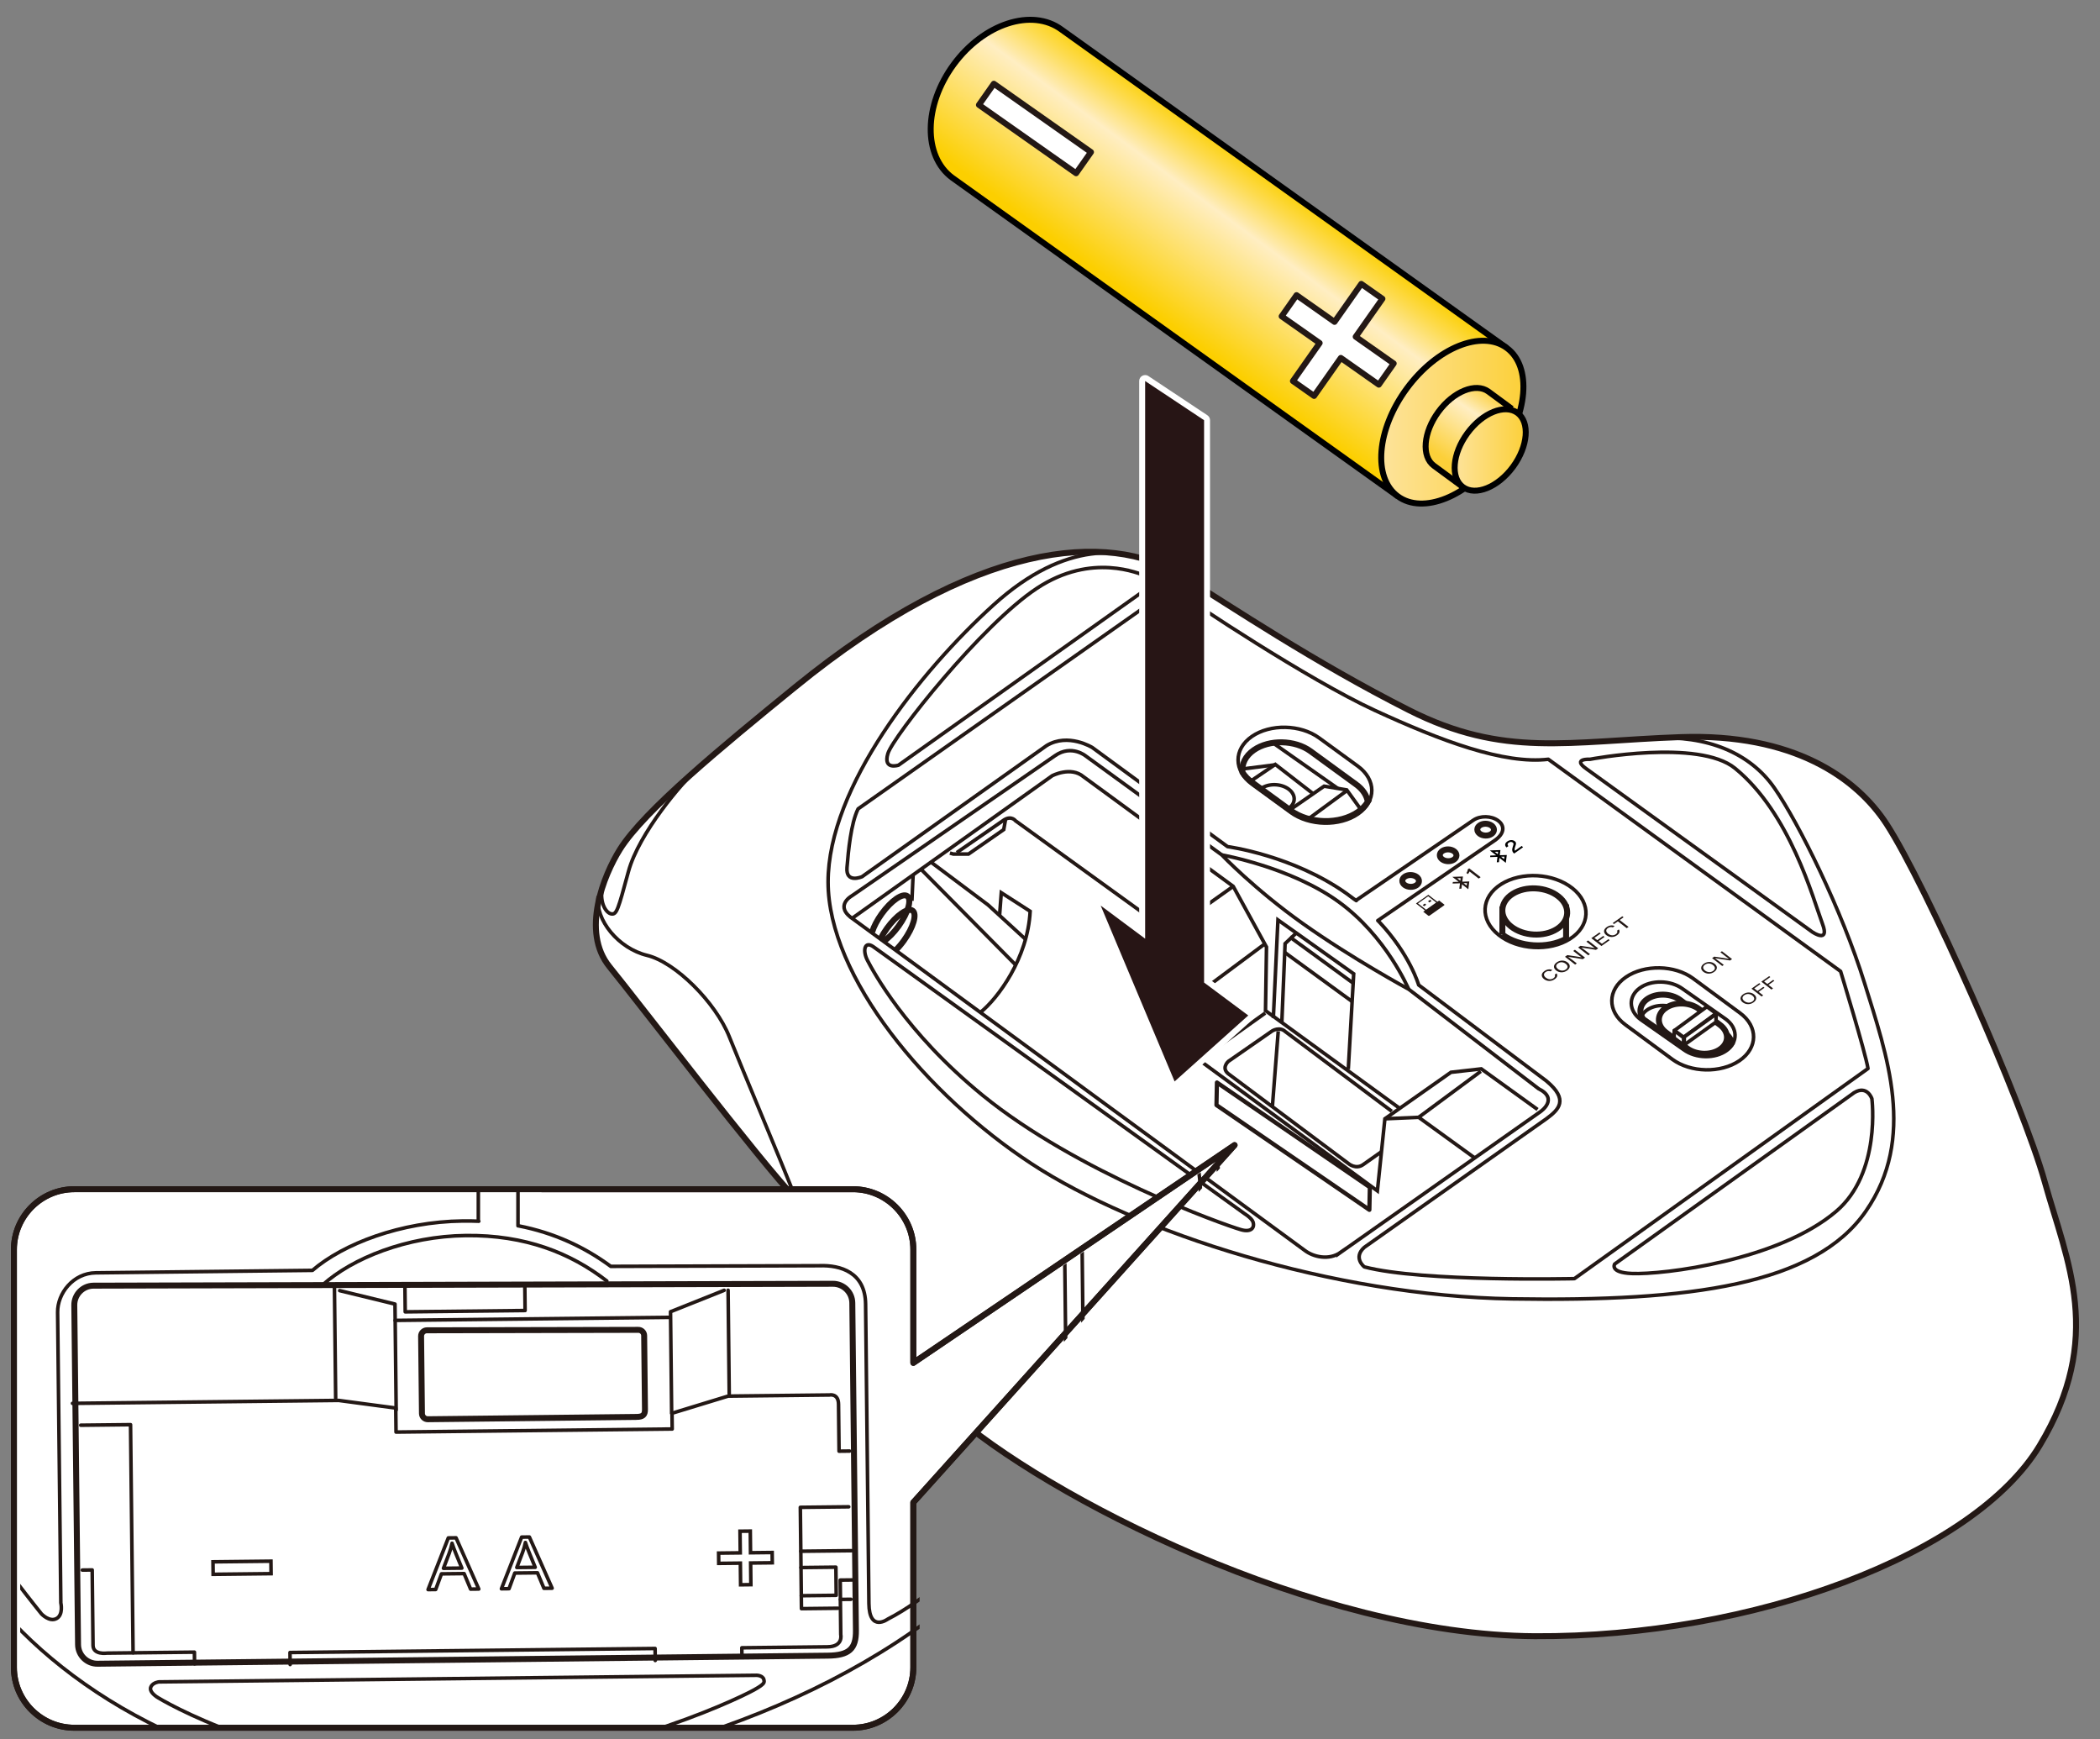 <?xml version="1.0" encoding="UTF-8"?>
<svg xmlns="http://www.w3.org/2000/svg" version="1.1" xmlns:xlink="http://www.w3.org/1999/xlink" viewBox="0 0 250 207">
  <rect x="0" y="0" width="250" height="207" fill="#808080" stroke="none"/>
  <defs>
    <linearGradient id="_名称未設定グラデーション_42" data-name="名称未設定グラデーション 42" x1="150.199" y1="19.458" x2="137.246" y2="37.092" gradientUnits="userSpaceOnUse">
      <stop offset="0" stop-color="#fccf00"/>
      <stop offset=".051" stop-color="#fcd215"/>
      <stop offset=".156" stop-color="#fddb4e"/>
      <stop offset=".306" stop-color="#fee9a7"/>
      <stop offset=".35" stop-color="#ffeec3"/>
      <stop offset="1" stop-color="#fccf00"/>
    </linearGradient>
    <linearGradient id="_新規グラデーションスウォッチ_4" data-name="新規グラデーションスウォッチ 4" x1="164.432" y1="50.249" x2="181.361" y2="50.249" gradientUnits="userSpaceOnUse">
      <stop offset="0" stop-color="#fde39b"/>
      <stop offset="1" stop-color="#fcd039"/>
    </linearGradient>
    <linearGradient id="_名称未設定グラデーション_4" data-name="名称未設定グラデーション 4" x1="177.564" y1="46.301" x2="171.946" y2="54.572" gradientUnits="userSpaceOnUse">
      <stop offset="0" stop-color="#fcd039"/>
      <stop offset=".069" stop-color="#fcd44e"/>
      <stop offset=".21" stop-color="#fde086"/>
      <stop offset=".35" stop-color="#ffeec3"/>
      <stop offset="1" stop-color="#fcd039"/>
    </linearGradient>
    <linearGradient id="_新規グラデーションスウォッチ_4-2" data-name="新規グラデーションスウォッチ 4" x1="173.174" y1="53.564" x2="181.637" y2="53.564" xlink:href="#_新規グラデーションスウォッチ_4"/>
    <clipPath id="clippath">
      <path d="M147.719,136.309l-38.241,25.917v-13.481c0-3.955-3.236-7.19-7.19-7.19H9.593c-3.955,0-7.19,3.236-7.19,7.19v49.725c0,3.955,3.236,7.19,7.19,7.19h92.695c3.955,0,7.19-3.236,7.19-7.19v-19.631l38.241-42.53Z" fill="none" stroke-width="0"/>
    </clipPath>
  </defs>
  <g id="_レイヤー_1" data-name="レイヤー 1">
    <g>
      <path d="M94.698,81.759c-8.821,7.185-18.019,14.757-20.892,19.339-1.934,3.083-4.66,9.786-1.243,13.98,3.417,4.194,18.019,23.3,22.213,27.649,0,0,6.679,14.912,18.174,25.164,11.495,10.252,43.649,26.717,69.745,26.873,26.096.155,52.347-9.786,60.114-22.679,7.767-12.893,3.262-21.902.621-31.377-2.641-9.475-14.135-35.377-18.836-42.614-3.599-5.542-11.144-10.82-24.502-10.354-13.359.466-21.048,2.522-32.387-3.225-11.339-5.747-20.952-12.211-27.105-16.036-8.621-5.359-24.543-4.116-45.901,13.281Z" fill="#fff" stroke="#231815" stroke-miterlimit="10" stroke-width=".709"/>
      <path d="M137.178,69.615l-30.209,21.464s-1.869.622-1.268-1.379,11.139-15.312,17.733-19.669c6.594-4.358,12.254-1.68,12.883-1.526s1.559.623.86,1.11Z" fill="none" stroke="#231815" stroke-miterlimit="10" stroke-width=".425"/>
      <path d="M188.843,91.505l26.938,19.453s2.063,1.38,1.19-.961c-1.152-3.089-3.871-13.209-10.422-18.547-4.335-3.532-17.246-1.073-17.246-1.073,0,0-2.22-.117-.46,1.128Z" fill="none" stroke="#231815" stroke-miterlimit="10" stroke-width=".425"/>
      <path d="M220.765,130.042l-28.541,20.42s-.632,1.015,2.024,1.128c3.789.162,17.461-1.542,24.342-7.397,5.379-4.576,4.255-13.407,4.255-13.407,0,0-.54-1.634-2.08-.745Z" fill="none" stroke="#231815" stroke-miterlimit="10" stroke-width=".425"/>
      <path d="M103.978,112.698l44.169,31.762s.848.524,1.01.966c.248.675-.176,1.303-1.413.951-2.094-.595-19.533-6.835-30.774-16.005-9.205-7.51-13.109-14.921-13.703-16.058s-.362-2.378.711-1.616Z" fill="none" stroke="#231815" stroke-miterlimit="10" stroke-width=".425"/>
      <path d="M159.618,149.062l23.775-16.742s2.224-1.52-.236-2.729l-15.461-11.842s-6.762-3.671-12.573-7.796c-5.811-4.126-9.667-8.185-9.667-8.185l-16.196-11.776s-1.685-1.401-3.64-.054l-24.213,16.698s-2.24,1.227.242,2.827l53.707,39.4c.978.736,2.837,1.218,4.262.199Z" fill="none" stroke="#231815" stroke-miterlimit="10" stroke-width=".425"/>
      <path d="M145.455,101.767s8.155,1.433,13.871,5.554c5.717,4.121,8.37,10.427,8.37,10.427" fill="none" stroke="#231815" stroke-miterlimit="10" stroke-width=".425"/>
      <g>
        <path d="M153.67,96.72l-4.611-3.361c-2.211-1.611-2.225-4.172-.032-5.692h0c2.193-1.519,5.796-1.444,8.006.167l4.611,3.361c2.211,1.611,2.225,4.172.032,5.692h0c-2.193,1.519-5.796,1.444-8.006-.167Z" fill="none" stroke="#231815" stroke-miterlimit="10" stroke-width=".425"/>
        <path d="M162.831,95.44c-.118-.742-.574-1.47-1.37-2.05l-5.446-3.97c-1.861-1.357-4.896-1.42-6.742-.141-1.028.712-1.479,1.697-1.356,2.664.273.423.646.823,1.13,1.176l4.611,3.361c2.211,1.611,5.813,1.687,8.006.167h0c.51-.354.896-.765,1.168-1.207Z" fill="none" stroke="#231815" stroke-miterlimit="10" stroke-width=".709"/>
        <path d="M150.144,93.851c.893-.619,2.348-.588,3.248.068s.906,1.69.013,2.309" fill="none" stroke="#231815" stroke-miterlimit="10" stroke-width=".425"/>
        <polyline points="153.473 96.465 157.633 93.583 160.324 94.024 161.922 96.239" fill="none" stroke="#231815" stroke-miterlimit="10" stroke-width=".425"/>
        <line x1="160.295" y1="94.145" x2="155.769" y2="97.467" fill="none" stroke="#231815" stroke-miterlimit="10" stroke-width=".425"/>
        <polyline points="148.942 92.946 151.822 90.991 156.331 94.485" fill="none" stroke="#231815" stroke-miterlimit="10" stroke-width=".425"/>
        <line x1="151.742" y1="91.046" x2="147.899" y2="91.535" fill="none" stroke="#231815" stroke-miterlimit="10" stroke-width=".425"/>
        <line x1="159.259" y1="93.85" x2="151.751" y2="88.578" fill="none" stroke="#231815" stroke-miterlimit="10" stroke-width=".425"/>
      </g>
      <path d="M164.025,109.578l13.905-9.528c1.213-.829,1.224-1.772.421-2.364h0c-.804-.592-2.131-.619-2.95-.059l-13.97,9.553.032.026-.268-.184c-.28-.216-.569-.431-.869-.644-6.446-4.582-14.191-5.601-14.191-5.601l-16.099-11.796s-2.874-1.786-5.437-.233l-21.98,15.611s-1.942.854-1.786-1.087.466-5.281,1.32-6.99l36.503-25.708s1.087-.621,2.019.155,15.06,10.174,22.982,13.824c7.922,3.65,15.385,6.447,20.666,5.825l34.795,25.242s2.951,9.631,3.262,11.572l-34.95,25.009s-18.141.415-25.009-1.398c0,0-1.398-1.087,0-2.33l21.669-15.3c1.476-1.087,2.718-2.252,0-4.505l-15.201-11.42s-1.038-3.634-4.726-7.54l-.14-.132Z" fill="none" stroke="#231815" stroke-linejoin="round" stroke-width=".425"/>
      <path d="M116.712,120.513c2.082-1.669,5.635-6.445,5.926-12.037l-3.437-2.213-.204,2.711" fill="none" stroke="#231815" stroke-miterlimit="10" stroke-width=".425"/>
      <path d="M101.436,109.315l23.824-16.974s2.214-1.165,3.728.116l17.824,13.048,3.961,7.223-.117,7.573,15.977,11.632" fill="none" stroke="#231815" stroke-miterlimit="10" stroke-width=".425"/>
      <polyline points="151.589 121.175 152.135 109.504 161.154 115.915 160.511 127.267" fill="none" stroke="#231815" stroke-miterlimit="10" stroke-width=".425"/>
      <path d="M113.901,101.486l5.65-3.903c.874-.524,1.34.116,1.34.116l18.29,13.223,3.844,7.048-.214,8.252,21.164,15.533.893-8.582,7.864-5.534,3.611-.408,6.699,4.835" fill="none" stroke="#231815" stroke-miterlimit="10" stroke-width=".425"/>
      <polyline points="110.828 102.623 117.629 107.719 122.085 111.804" fill="none" stroke="#231815" stroke-miterlimit="10" stroke-width=".425"/>
      <line x1="120.921" y1="114.868" x2="109.642" y2="103.468" fill="none" stroke="#231815" stroke-miterlimit="10" stroke-width=".425"/>
      <path d="M108.659,104.515" fill="none" stroke="#231815" stroke-miterlimit="10" stroke-width=".425"/>
      <polyline points="164.87 133.174 168.889 132.999 175.562 137.834" fill="none" stroke="#231815" stroke-miterlimit="10" stroke-width=".425"/>
      <line x1="168.889" y1="132.999" x2="176.287" y2="127.524" fill="none" stroke="#231815" stroke-miterlimit="10" stroke-width=".425"/>
      <line x1="143.026" y1="117.971" x2="150.57" y2="112.357" fill="none" stroke="#231815" stroke-miterlimit="10" stroke-width=".425"/>
      <line x1="139.182" y1="110.923" x2="146.812" y2="105.505" fill="none" stroke="#231815" stroke-miterlimit="10" stroke-width=".425"/>
      <line x1="142.675" y1="126.244" x2="150.622" y2="120.589" fill="none" stroke="#231815" stroke-miterlimit="10" stroke-width=".425"/>
      <path d="M137.714,67.152c-3.717-1.781-10.707-3.062-19.444,4.86s-19.688,21.669-19.688,32.969,11.766,25.397,24.232,33.552c12.466,8.155,35.882,15.728,57.201,16.077,21.319.35,36.044-1.689,42.102-10.427,6.058-8.737,2.518-18.582-.162-27.203s-7.805-18.99-10.718-23.184c-2.912-4.194-8.056-6.296-14.347-5.915" fill="none" stroke="#231815" stroke-miterlimit="10" stroke-width=".425"/>
      <path d="M71.209,106.678c-.369,2.85,2.441,6.225,5.819,7.041,3.378.816,8.155,5.592,9.786,9.67,1.631,4.077,5.67,13.63,7.961,19.339" fill="none" stroke="#231815" stroke-miterlimit="10" stroke-width=".425"/>
      <path d="M83.023,91.516c-1.766,1.577-6.965,7.64-8.208,12.222s-1.398,5.126-2.019,5.048-1.43-1.253-1.103-3.112" fill="none" stroke="#231815" stroke-miterlimit="10" stroke-width=".425"/>
      <polyline points="113.086 101.544 113.493 101.661 115.299 101.661 119.493 98.748 119.716 97.499" fill="none" stroke="#231815" stroke-miterlimit="10" stroke-width=".425"/>
      <path d="M103.834,110.92c.196-.63.585-1.389,1.127-2.142,1.129-1.566,2.495-2.51,3.052-2.109s.093,1.996-1.036,3.562c-.582.807-1.226,1.448-1.791,1.826" fill="none" stroke="#231815" stroke-miterlimit="10" stroke-width=".709"/>
      <path d="M104.852,111.706c.197-.387.444-.794.736-1.199,1.129-1.566,2.495-2.51,3.052-2.109s.093,1.996-1.036,3.562c-.306.425-.63.804-.95,1.122" fill="none" stroke="#231815" stroke-miterlimit="10" stroke-width=".709"/>
      <line x1="108.706" y1="104.135" x2="108.561" y2="107.233" fill="none" stroke="#231815" stroke-miterlimit="10" stroke-width=".425"/>
      <path d="M164.462,137.089l-2.156,1.522c-.893.66-1.786-.116-1.786-.116l-14.135-10.563c-1.126-.738-.155-1.592-.155-1.592l5.204-3.612s.893-.583,1.592.078l12.66,9.475" fill="none" stroke="#231815" stroke-miterlimit="10" stroke-width=".425"/>
      <line x1="152.171" y1="122.747" x2="151.475" y2="131.735" fill="none" stroke="#231815" stroke-miterlimit="10" stroke-width=".425"/>
      <polyline points="152.599 121.715 152.987 112.321 154.321 111.058" fill="none" stroke="#231815" stroke-miterlimit="10" stroke-width=".425"/>
      <line x1="152.944" y1="113.37" x2="160.967" y2="119.215" fill="none" stroke="#231815" stroke-miterlimit="10" stroke-width=".425"/>
      <line x1="153.549" y1="111.532" x2="161.12" y2="117.048" fill="none" stroke="#231815" stroke-miterlimit="10" stroke-width=".425"/>
      <polygon points="163.021 144.012 163.077 141.324 144.873 128.855 144.817 131.542 163.021 144.012" fill="#fff" stroke="#231815" stroke-linejoin="round" stroke-width=".5"/>
      <path d="M207.076,126.255h0c-2.216,1.515-5.81,1.444-7.987-.16l-5.595-4.121c-2.177-1.603-2.145-4.155.072-5.67h0c2.216-1.515,5.81-1.444,7.987.16l5.595,4.121c2.177,1.603,2.145,4.155-.072,5.67Z" fill="none" stroke="#231815" stroke-miterlimit="10" stroke-width=".425"/>
      <path d="M177.556,99.268c-.39.267-1.018.254-1.401-.028s-.378-.728.013-.995,1.018-.254,1.401.028.378.728-.013.995Z" fill="none" stroke="#231815" stroke-miterlimit="10" stroke-width=".709"/>
      <path d="M173.092,102.32c-.39.267-1.018.254-1.401-.028s-.378-.728.013-.995,1.018-.254,1.401.028.378.728-.013.995Z" fill="none" stroke="#231815" stroke-miterlimit="10" stroke-width=".709"/>
      <path d="M168.628,105.373c-.39.267-1.018.254-1.401-.028s-.378-.728.013-.995,1.018-.254,1.401.028.378.728-.013.995Z" fill="none" stroke="#231815" stroke-miterlimit="10" stroke-width=".709"/>
      <g>
        <path d="M186.898,111.763c-2.425,1.535-6.226,1.322-8.489-.476-2.263-1.798-2.132-4.5.293-6.035s6.226-1.322,8.489.476,2.132,4.5-.293,6.035Z" fill="none" stroke="#231815" stroke-miterlimit="10" stroke-width=".425"/>
        <g>
          <path d="M178.855,111.257c2.088,1.501,5.325,1.704,7.585.498v-3.734l-7.585.234v3.003Z" fill="#fff" stroke="#231815" stroke-miterlimit="10" stroke-width=".709"/>
          <path d="M185.345,110.588c-1.559.987-4.001.85-5.456-.306s-1.37-2.892.188-3.879,4.001-.85,5.456.306,1.37,2.892-.188,3.879Z" fill="#fff" stroke="#231815" stroke-miterlimit="10" stroke-width=".709"/>
        </g>
      </g>
      <g>
        <path d="M205.561,125.039h0c1.373-1.006,1.318-2.689-.122-3.74l-5.131-3.597c-1.44-1.051-3.741-1.088-5.114-.082h0c-1.373,1.006-1.318,2.689.122,3.74l5.131,3.597c1.44,1.051,3.741,1.088,5.114.082Z" fill="none" stroke="#231815" stroke-miterlimit="10" stroke-width=".425"/>
        <path d="M206.17,124.154c-.157.228-.348.445-.605.634-1.373,1.006-3.674.969-5.114-.082l-4.831-3.387c-.551-.776-.421-1.733.431-2.358,1.063-.779,2.845-.751,3.96.063l5.34,3.946c.459.335.725.753.819,1.183Z" fill="none" stroke="#231815" stroke-miterlimit="10" stroke-width=".709"/>
        <path d="M195.421,120.966c.125-.261.328-.505.611-.712,1.063-.779,2.845-.751,3.96.063l5.34,3.946c.16.117.297.244.411.379" fill="none" stroke="#231815" stroke-miterlimit="10" stroke-width=".425"/>
        <g>
          <path d="M204.824,124.867h0c1.063-.779,1.021-2.082-.094-2.896l-2.511-1.893c-1.115-.814-2.897-.842-3.96-.063l-.005-.003c-1.063.779-1.016,2.086.099,2.9l2.511,1.893c1.115.814,2.897.842,3.96.063Z" fill="#fff" stroke="#231815" stroke-miterlimit="10" stroke-width=".709"/>
          <g>
            <polygon points="200.43 123.468 204.296 120.635 203.197 119.833 199.331 122.665 200.43 123.468" fill="#fff" stroke="#231815" stroke-linecap="round" stroke-linejoin="round" stroke-width=".425"/>
            <polygon points="200.499 124.38 204.288 121.657 204.301 120.705 200.513 123.428 200.499 124.38" fill="#fff" stroke="#231815" stroke-linecap="round" stroke-linejoin="round" stroke-width=".425"/>
            <polygon points="199.299 123.548 200.415 124.391 200.428 123.514 199.312 122.671 199.299 123.548" fill="#fff" stroke="#231815" stroke-linecap="round" stroke-linejoin="round" stroke-width=".425"/>
          </g>
        </g>
      </g>
      <g>
        <path d="M139.756,129.075c-.111-.025-.204-.103-.248-.208l-8.802-20.937c-.062-.147-.019-.318.107-.416.064-.05.142-.076.219-.076.074,0,.148.023.212.07l4.728,3.519V45.355c0-.13.072-.25.188-.312.052-.028.109-.042.167-.042.068,0,.137.02.196.06l7.016,4.664c.099.065.158.176.158.295v66.759l5.119,3.811c.085.063.138.162.142.268.005.106-.038.209-.117.28l-8.77,7.856c-.065.059-.15.09-.236.09-.026,0-.052-.003-.078-.009Z" fill="#271515" stroke-width="0"/>
        <path d="M136.326,45.355l7.016,4.664v66.937l5.262,3.917-8.77,7.856-8.801-20.936,5.293,3.941V45.355M136.326,44.646c-.115,0-.23.028-.335.084-.23.123-.374.363-.374.625v64.967l-4.161-3.098c-.126-.094-.274-.14-.423-.14-.154,0-.309.05-.437.151-.252.197-.34.538-.216.833l8.801,20.936c.089.211.274.367.498.417.052.012.104.017.155.017.173,0,.342-.063.473-.181l8.77-7.856c.158-.142.245-.347.235-.56s-.114-.409-.285-.536l-4.976-3.705V50.019c0-.237-.119-.459-.316-.59l-7.016-4.664c-.118-.079-.255-.119-.392-.119h0Z" fill="#fff" stroke-width="0"/>
      </g>
      <g>
        <g>
          <path d="M179.386,41.421L126.359,3.512c-3.5-2.575-9.244-.711-12.828,4.167-3.584,4.877-3.653,10.912-.153,13.486l53.028,37.91" fill="url(#_名称未設定グラデーション_42)" stroke="#000" stroke-width=".709"/>
          <path d="M178.331,54.242c-3.584,4.88-8.925,7.043-11.925,4.834-3.002-2.202-2.527-7.939,1.058-12.822,3.585-4.873,8.921-7.038,11.921-4.832,3.003,2.208,2.526,7.947-1.055,12.82Z" fill="url(#_新規グラデーションスウォッチ_4)" stroke="#000" stroke-width=".709"/>
        </g>
        <g>
          <path d="M179.981,48.66l-2.786-2.05c-1.501-1.102-4.172-.019-5.962,2.417-1.791,2.437-2.03,5.31-.528,6.41l3.43,2.522" fill="url(#_名称未設定グラデーション_4)" stroke="#000" stroke-width=".709"/>
          <path d="M180.121,55.567c-1.793,2.434-4.462,3.514-5.96,2.409-1.501-1.101-1.264-3.97.528-6.41,1.792-2.437,4.459-3.519,5.96-2.418,1.502,1.106,1.265,3.976-.528,6.419Z" fill="url(#_新規グラデーションスウォッチ_4-2)" stroke="#000" stroke-width=".709"/>
        </g>
      </g>
      <g>
        <g>
          <g>
            <path d="M176.035,104.581l-1.091-.846c-.028.096-.142.255-.203.31l-.174-.135c.122-.149.166-.32.163-.426l.175-.123,1.362,1.056-.232.163Z" fill="#231815" stroke-width="0"/>
            <g id="Bug">
              <path id="Bug-2" data-name="Bug" d="M173.482,104.543l.404-.013-.037.298-.367-.284h0ZM174.604,105.414l.037-.298-.404.013.366.284h0ZM173.807,105.144l-.874.028.023-.187.696-.023-.757-.587,1.265-.042-.077.616.835-.028-.117.933-.757-.587-.064.513-.253.008.079-.645h0Z" fill="#231815" fill-rule="evenodd" stroke-width="0"/>
            </g>
          </g>
          <g>
            <g id="Bug-3" data-name="Bug">
              <path id="Bug-4" data-name="Bug" d="M177.943,101.395l.404-.013-.037.298-.367-.284h0ZM179.065,102.266l.037-.298-.404.013.366.284h0ZM178.269,101.997l-.874.028.023-.187.696-.023-.757-.587,1.265-.042-.077.616.835-.028-.117.933-.757-.587-.064.513-.253.008.079-.645h0Z" fill="#000" fill-rule="evenodd" stroke-width="0"/>
            </g>
            <path d="M180.26,101.6l-.011-.008c-.233-.181-.288-.432-.151-.822.103-.29.124-.375-.009-.479-.108-.084-.289-.119-.485.019-.169.119-.17.257-.033.406l-.224.158c-.234-.212-.224-.489.085-.707.32-.226.671-.209.887-.041.22.17.184.32.071.624-.083.226-.111.403-.039.516l.812-.573.15.164-1.055.744Z" fill="#000" stroke-width="0"/>
          </g>
          <g>
            <path d="M171.114,107.343l-1.074-.833-1.47,1.037,1.074.833-.212.149.611.474c.033.026.097.021.141-.01l1.732-1.222c.045-.032.054-.078.02-.104l-.611-.474-.212.149ZM168.81,107.539l1.208-.853.96.745-1.208.853-.96-.745Z" fill="#231815" stroke-width="0"/>
            <polygon points="169.539 107.867 169.795 107.687 169.623 107.553 169.367 107.734 169.539 107.867" fill="#231815" stroke-width="0"/>
            <polygon points="170.171 107.421 170.427 107.241 170.254 107.107 169.998 107.288 170.171 107.421" fill="#231815" stroke-width="0"/>
          </g>
        </g>
        <g>
          <g>
            <path d="M204.12,114.724c.331.257.403.643-.054.965-.426.301-.938.256-1.283-.012s-.376-.652.062-.961c.408-.288.917-.27,1.275.007ZM202.979,115.531c.26.202.648.266.96.046.336-.237.24-.51-.017-.71-.259-.201-.63-.264-.948-.04-.328.232-.251.504.006.704Z" fill="#231815" stroke-width="0"/>
            <path d="M205.029,114.985l-1.204-.934.254-.179c.489.072,1.54.217,1.752.261l.003-.002c-.168-.11-.357-.258-.553-.411l-.47-.365.182-.128,1.204.934-.239.169c-.453-.068-1.568-.235-1.793-.276l-.003.002c.148.099.352.257.569.426l.482.374-.182.129Z" fill="#231815" stroke-width="0"/>
          </g>
          <g>
            <path d="M208.803,118.357c.331.257.403.643-.054.965-.426.301-.938.256-1.283-.012s-.376-.652.062-.961c.408-.288.917-.27,1.275.007ZM207.662,119.164c.26.202.648.266.96.046.336-.237.24-.51-.017-.71-.259-.201-.63-.264-.948-.04-.328.232-.251.504.006.704Z" fill="#231815" stroke-width="0"/>
            <path d="M208.508,117.684l.931-.657.137.106-.741.523.39.303.695-.49.137.106-.695.49.54.419-.189.134-1.204-.934Z" fill="#231815" stroke-width="0"/>
            <path d="M209.683,116.854l.931-.657.137.106-.741.523.39.303.695-.49.137.106-.695.49.54.419-.189.134-1.204-.934Z" fill="#231815" stroke-width="0"/>
          </g>
        </g>
        <g>
          <path d="M185.306,115.864c.145.206.112.458-.223.694-.438.309-.929.252-1.27-.013-.328-.254-.404-.639.042-.953.35-.247.702-.249.945-.122l-.215.152c-.172-.062-.369-.068-.592.089-.308.217-.2.486.039.671.23.178.589.284.913.055.22-.155.204-.303.145-.422l.216-.152Z" fill="#231815" stroke-width="0"/>
          <path d="M186.608,114.557c.332.257.399.645-.06.969-.432.305-.944.26-1.289-.008s-.373-.654.068-.965c.411-.29.922-.275,1.282.004ZM185.478,115.356c.255.198.627.259.929.047.325-.23.229-.493-.02-.686-.253-.197-.609-.259-.918-.041-.316.223-.243.484.01.68Z" fill="#231815" stroke-width="0"/>
          <path d="M187.513,114.82l-1.204-.934.28-.197c.482.074,1.489.219,1.699.265l.003-.002c-.163-.105-.356-.256-.553-.409l-.449-.348.201-.142,1.204.934-.263.186c-.441-.069-1.522-.237-1.745-.281l-.003.002c.142.094.355.258.572.427l.46.357-.202.142Z" fill="#231815" stroke-width="0"/>
          <path d="M189.08,113.714l-1.204-.934.28-.197c.482.074,1.489.219,1.699.265l.003-.002c-.163-.105-.356-.256-.553-.409l-.449-.348.201-.142,1.204.934-.263.186c-.441-.069-1.522-.237-1.745-.281l-.003.002c.142.094.355.258.572.427l.46.357-.202.142Z" fill="#231815" stroke-width="0"/>
          <path d="M191.018,111.525l-.715.505.403.313.786-.555.124.136-.969.684-1.204-.934.959-.677.151.117-.749.528.347.269.715-.505.151.117Z" fill="#231815" stroke-width="0"/>
          <path d="M192.722,110.631c.145.206.112.458-.223.694-.438.309-.929.252-1.27-.013-.328-.254-.404-.639.042-.953.35-.247.702-.249.945-.122l-.215.152c-.172-.062-.369-.068-.592.089-.308.217-.2.486.039.671.23.178.589.284.913.055.22-.155.204-.303.145-.422l.216-.152Z" fill="#231815" stroke-width="0"/>
          <path d="M192.604,109.668l-.463.326-.151-.117,1.142-.806.151.117-.463.327,1.053.817-.216.152-1.053-.817Z" fill="#231815" stroke-width="0"/>
        </g>
      </g>
    </g>
    <g>
      <path d="M146.972,136.309l-38.241,25.917v-13.481c0-3.955-3.236-7.19-7.19-7.19H8.845c-3.955,0-7.19,3.236-7.19,7.19v49.725c0,3.955,3.236,7.19,7.19,7.19h92.695c3.955,0,7.19-3.236,7.19-7.19v-19.631l38.241-42.53Z" fill="#fff" stroke="#231815" stroke-linecap="round" stroke-linejoin="round" stroke-width=".709"/>
      <g clip-path="url(#clippath)">
        <g>
          <path d="M129.249,208.909c14.789-10.35,44.693-41.847,44.376-70.48-.181-16.349-20.724-31.803-43.258-45.493-10.954-6.655-32.468-17.993-41.652-21.52-13.029-5.003-26.528-13.717-37.614,4.303-4.692,7.627-11.721,18.759-19.459,21.928-12.457,5.1-31.299,4.381-55.973,4.506-16.782.085-26.213,5.115-29.453,15.069-4.756,14.607,1.092,56.113,12.124,78.272,8.361,16.795,23.067,16.009,30.479,17.086,8.914,1.295,18.352,6.418,25.573,9.769,6.104,2.833,31.762,14.338,56.811,10.63,25.049-3.708,40.126-11.528,58.047-24.069Z" fill="none" stroke="#231815" stroke-miterlimit="10" stroke-width=".709"/>
          <g>
            <rect x="25.343" y="128.26" width="19.821" height="10.983" rx="5.492" ry="5.492" fill="none" stroke="#231815" stroke-miterlimit="10" stroke-width=".709"/>
            <circle cx="30.443" cy="133.832" r="2.646" fill="none" stroke="#231815" stroke-miterlimit="10" stroke-width=".425"/>
            <line x1="34.102" y1="128.26" x2="34.102" y2="139.067" fill="none" stroke="#231815" stroke-miterlimit="10" stroke-width=".425"/>
            <line x1="39.281" y1="128.26" x2="39.281" y2="139.243" fill="none" stroke="#231815" stroke-miterlimit="10" stroke-width=".425"/>
            <line x1="44.263" y1="130.709" x2="44.263" y2="137.543" fill="none" stroke="#231815" stroke-miterlimit="10" stroke-width=".425"/>
          </g>
          <g>
            <rect x="25.363" y="185.872" width="6.899" height="1.485" transform="translate(-2.062 .33) rotate(-.634)" fill="none" stroke="#231815" stroke-miterlimit="10" stroke-width=".425"/>
            <polygon points="91.924 184.801 89.348 184.83 89.32 182.254 88.097 182.267 88.126 184.843 85.55 184.872 85.563 186.094 88.139 186.066 88.168 188.642 89.39 188.628 89.362 186.052 91.938 186.024 91.924 184.801" fill="none" stroke="#231815" stroke-miterlimit="10" stroke-width=".425"/>
            <path d="M50.961,189.215l2.409-6.151.92-.01,2.707,6.094-.972.011-.773-1.846-2.697.03-.688,1.862-.906.01ZM52.794,186.68l2.187-.024-.692-1.688c-.211-.513-.368-.934-.472-1.265-.078.394-.189.785-.335,1.173l-.688,1.804Z" fill="none" stroke="#231815" stroke-linecap="round" stroke-linejoin="round" stroke-width=".425"/>
            <path d="M59.692,189.119l2.409-6.151.92-.01,2.707,6.094-.972.011-.773-1.846-2.697.03-.688,1.862-.906.01ZM61.526,186.584l2.187-.024-.692-1.688c-.211-.513-.368-.934-.472-1.265-.078.394-.189.785-.335,1.173l-.688,1.804Z" fill="none" stroke="#231815" stroke-linecap="round" stroke-linejoin="round" stroke-width=".425"/>
          </g>
          <path d="M98.534,197.079l-86.919.961c-1.263.014-2.309-1.008-2.323-2.272l-.447-40.407c-.014-1.263,1.008-2.309,2.272-2.323l88.025-.224c1.263-.014,2.309,1.008,2.323,2.272l.431,39.007c.024,2.189-.816,2.958-3.362,2.986Z" fill="none" stroke="#231815" stroke-miterlimit="10" stroke-width=".709"/>
          <path d="M75.773,168.662l-24.844.275c-.379.004-.693-.303-.697-.682l-.102-9.207c-.004-.379.303-.693.682-.697l25.176-.054c.379-.004.693.303.697.682l.097,8.787c.007.657-.245.887-1.009.896Z" fill="none" stroke="#231815" stroke-miterlimit="10" stroke-width=".709"/>
          <path d="M-4.433,124.447l.363,48.981s.095.777-.421.999-1.212-.073-1.652-.803-8.077-19.726-8.222-32.877c-.191-17.24,8.353-16.962,8.353-16.962,0,0,.724-.357,1.192-.077s.388.738.388.738Z" fill="none" stroke="#231815" stroke-linecap="round" stroke-linejoin="round" stroke-width=".425"/>
          <path d="M59.322,105.182l43.912-.486s.526-.104.655-.79.08-.967-.513-1.323-18.953-11.864-28.977-11.753c-8.934.099-15.456,12.357-15.456,12.357,0,0-.697.725-.431,1.475.226.638.811.519.811.519Z" fill="none" stroke="#231815" stroke-linecap="round" stroke-linejoin="round" stroke-width=".425"/>
          <path d="M128.524,121.392l.517,46.765s.001,1.13.685,1.349c.807.259,1.38-.321,1.58-.576s11.761-12.887,11.606-26.967c-.134-12.117-12.632-21.444-12.632-21.444,0,0-.588-.509-1.184-.22-.67.326-.572,1.092-.572,1.092Z" fill="none" stroke="#231815" stroke-linecap="round" stroke-linejoin="round" stroke-width=".425"/>
          <path d="M90.082,199.415l-71.162.787s-.636.06-.915.507.134.903.617,1.252,14.597,8.739,33.322,8.532c18.726-.207,35.473-8.023,37.853-9.354,1.312-.733,1.195-.899,1.142-1.188-.095-.522-.857-.537-.857-.537Z" fill="none" stroke="#231815" stroke-linecap="round" stroke-linejoin="round" stroke-width=".425"/>
          <path d="M117.791,108.576c-14.217-8.97-34.977-21.041-43.814-20.273-8.837.768-13.692,7.239-17.512,13.313s-10.275,9.917-17.958,12.395c-7.465,2.407-36.393,5.63-42.018,5.96s-13.764,4.441-13.883,17.979c-.118,13.538,7.117,36.779,13.404,47.833,6.287,11.055,23.456,24.402,46.26,26.16,19.508,1.504,46.597-4.055,66.283-17.675,19.685-13.62,36.798-36.34,36.616-52.832-.166-15.009-14.115-24.489-27.378-32.858Z" fill="none" stroke="#231815" stroke-linecap="round" stroke-linejoin="round" stroke-width=".425"/>
          <path d="M72.24,152.481c-4.335-3.351-9.726-5.488-16.771-5.41-7.044.078-13.56,2.721-17.048,5.869" fill="none" stroke="#231815" stroke-linecap="round" stroke-linejoin="round" stroke-width=".425"/>
          <path d="M8.631,167.047l31.682-.35,6.801.908.032,2.859,32.877-.364-.021-1.876,6.679-2.04,12.061-.133s1.07-.235,1.084,1.105l.062,5.584,1.251-.014" fill="none" stroke="#231815" stroke-linecap="round" stroke-linejoin="round" stroke-width=".425"/>
          <path d="M101.296,190.37l-1.251.014.046,4.199s.328,1.426-1.592,1.447l-10.185.113.012,1.117" fill="none" stroke="#231815" stroke-linecap="round" stroke-linejoin="round" stroke-width=".425"/>
          <polyline points="78.004 197.654 77.988 196.225 34.524 196.706 34.54 198.135" fill="none" stroke="#231815" stroke-linecap="round" stroke-linejoin="round" stroke-width=".425"/>
          <path d="M23.16,198.047l-.015-1.385-10.408.115s-1.65.242-1.663-.92l-.099-8.979-1.172.013" fill="none" stroke="#231815" stroke-linecap="round" stroke-linejoin="round" stroke-width=".425"/>
          <polyline points="9.612 169.649 15.541 169.584 15.842 196.743" fill="none" stroke="#231815" stroke-linecap="round" stroke-linejoin="round" stroke-width=".425"/>
          <polyline points="40.438 153.627 47.023 155.229 47.162 167.826" fill="none" stroke="#231815" stroke-linecap="round" stroke-linejoin="round" stroke-width=".425"/>
          <polyline points="79.958 168.223 79.825 156.14 86.207 153.59" fill="none" stroke="#231815" stroke-linecap="round" stroke-linejoin="round" stroke-width=".425"/>
          <line x1="86.813" y1="165.913" x2="86.677" y2="153.584" fill="none" stroke="#231815" stroke-linecap="round" stroke-linejoin="round" stroke-width=".425"/>
          <line x1="39.961" y1="166.425" x2="39.812" y2="152.959" fill="none" stroke="#231815" stroke-linecap="round" stroke-linejoin="round" stroke-width=".425"/>
          <polyline points="48.208 153.282 48.24 156.154 62.511 155.996 62.481 153.247" fill="none" stroke="#231815" stroke-linecap="round" stroke-linejoin="round" stroke-width=".425"/>
          <line x1="47.044" y1="157.172" x2="79.609" y2="156.812" fill="none" stroke="#231815" stroke-linecap="round" stroke-linejoin="round" stroke-width=".425"/>
          <polyline points="101.04 179.36 95.277 179.424 95.411 191.485 99.766 191.436" fill="none" stroke="#231815" stroke-linecap="round" stroke-linejoin="round" stroke-width=".425"/>
          <polyline points="100.053 190.383 100.028 188.083 101.457 188.067" fill="none" stroke="#231815" stroke-linecap="round" stroke-linejoin="round" stroke-width=".425"/>
          <line x1="95.335" y1="184.65" x2="101.41" y2="184.583" fill="none" stroke="#231815" stroke-linecap="round" stroke-linejoin="round" stroke-width=".425"/>
          <polyline points="95.357 186.593 99.511 186.547 99.548 189.897 95.394 189.943" fill="none" stroke="#231815" stroke-linecap="round" stroke-linejoin="round" stroke-width=".425"/>
          <path d="M-46.706,106.643s1.538-.586,1.879.117.045,1.756-1.021,2.599-9.65,7-6.41,34.321c2.986,25.18,8.558,45.702,17.373,56.071,0,0,2.396,2.006.912,2.883s-2.778.311-3.446-.453" fill="none" stroke="#231815" stroke-linecap="round" stroke-linejoin="round" stroke-width=".425"/>
          <g>
            <circle cx="74.975" cy="129.559" r="6.701" fill="none" stroke="#231815" stroke-miterlimit="10" stroke-width=".425"/>
            <circle cx="74.975" cy="129.559" r="4.289" fill="none" stroke="#231815" stroke-miterlimit="10" stroke-width=".709"/>
          </g>
          <rect x="96.834" y="118.203" width="12.787" height="21.826" rx="6.394" ry="6.394" transform="translate(-25.888 232.344) rotate(-90)" fill="none" stroke="#231815" stroke-miterlimit="10" stroke-width=".425"/>
          <rect x="99.628" y="121.115" width="6.853" height="16.002" rx="3.427" ry="3.427" transform="translate(-26.061 232.17) rotate(-90)" fill="none" stroke="#231815" stroke-miterlimit="10" stroke-width=".709"/>
          <g>
            <path d="M107.173,129.116h0c0,1.885-1.542,3.427-3.427,3.427h-5.103c-1.885,0-3.427-1.542-3.427-3.427h-.008c0-1.885,1.55-3.427,3.434-3.427h5.103c1.885,0,3.427,1.542,3.427,3.427Z" fill="#fff" stroke="#231815" stroke-miterlimit="10" stroke-width=".709"/>
            <rect x="97.797" y="128.187" width="6.853" height="1.857" transform="translate(-27.892 230.339) rotate(-90)" fill="#fff" stroke="#231815" stroke-miterlimit="10" stroke-width=".425"/>
          </g>
          <g>
            <path d="M61.666,145.916v-22.094c0-1.924-1.063-2.987-2.361-2.987h0c-1.299,0-2.361,1.063-2.361,2.361v22.168l.055.003c-.62-.026-1.252-.036-1.898-.029-7.397.082-14.241,2.729-17.905,5.879l-25.787.292c-2.725.03-4.574,2.463-4.55,4.697l.383,34.597s.328,1.404-.516,1.86-1.793-.561-1.793-.561c0,0-5.756-7.127-6.899-9.527l-.655-59.233s.07-1.788,1.745-1.806,15.702-.629,30.386-2.892c14.673-2.262,22.565-7.755,25.339-11.404l55.614-.615s10.364,6.212,15.935,10.814l.622,56.284s-12.705,14.615-21.324,19c0,0-2.216,1.633-2.254-1.851l-.394-35.647c-.041-3.752-2.955-4.658-5.501-4.563l-24.837.077c-3.095-2.277-6.703-3.993-11.021-4.831l-.021.008Z" fill="none" stroke="#231815" stroke-linejoin="round" stroke-width=".425"/>
            <circle cx="59.364" cy="123.256" r="1.122" fill="none" stroke="#231815" stroke-miterlimit="10" stroke-width=".709"/>
            <circle cx="59.364" cy="130.34" r="1.122" fill="none" stroke="#231815" stroke-miterlimit="10" stroke-width=".709"/>
            <circle cx="59.364" cy="137.423" r="1.122" fill="none" stroke="#231815" stroke-miterlimit="10" stroke-width=".709"/>
          </g>
          <line x1="-51.529" y1="149.695" x2="-54.095" y2="149.695" fill="none" stroke="#231815" stroke-linecap="round" stroke-linejoin="round" stroke-width=".425"/>
        </g>
      </g>
      <path d="M146.972,136.309l-38.241,25.917v-13.481c0-3.955-3.236-7.19-7.19-7.19H8.845c-3.955,0-7.19,3.236-7.19,7.19v49.725c0,3.955,3.236,7.19,7.19,7.19h92.695c3.955,0,7.19-3.236,7.19-7.19v-19.631l38.241-42.53Z" fill="none" stroke="#231815" stroke-linecap="round" stroke-linejoin="round" stroke-width=".709"/>
    </g>
  </g>
  <g id="_レイヤー_2" data-name="レイヤー 2">
    <rect x="116.138" y="13.756" width="14.141" height="3.08" transform="translate(215.185 98.691) rotate(-144.878)" fill="#fff" stroke="#231815" stroke-linecap="round" stroke-linejoin="round" stroke-width=".709"/>
    <polygon points="152.578 37.652 157.102 40.833 153.92 45.357 156.439 47.129 159.621 42.605 164.145 45.787 165.917 43.268 161.393 40.086 164.575 35.563 162.056 33.791 158.874 38.314 154.35 35.133 152.578 37.652" fill="#fff" stroke="#231815" stroke-linecap="round" stroke-linejoin="round" stroke-width=".709"/>
  </g>
</svg>